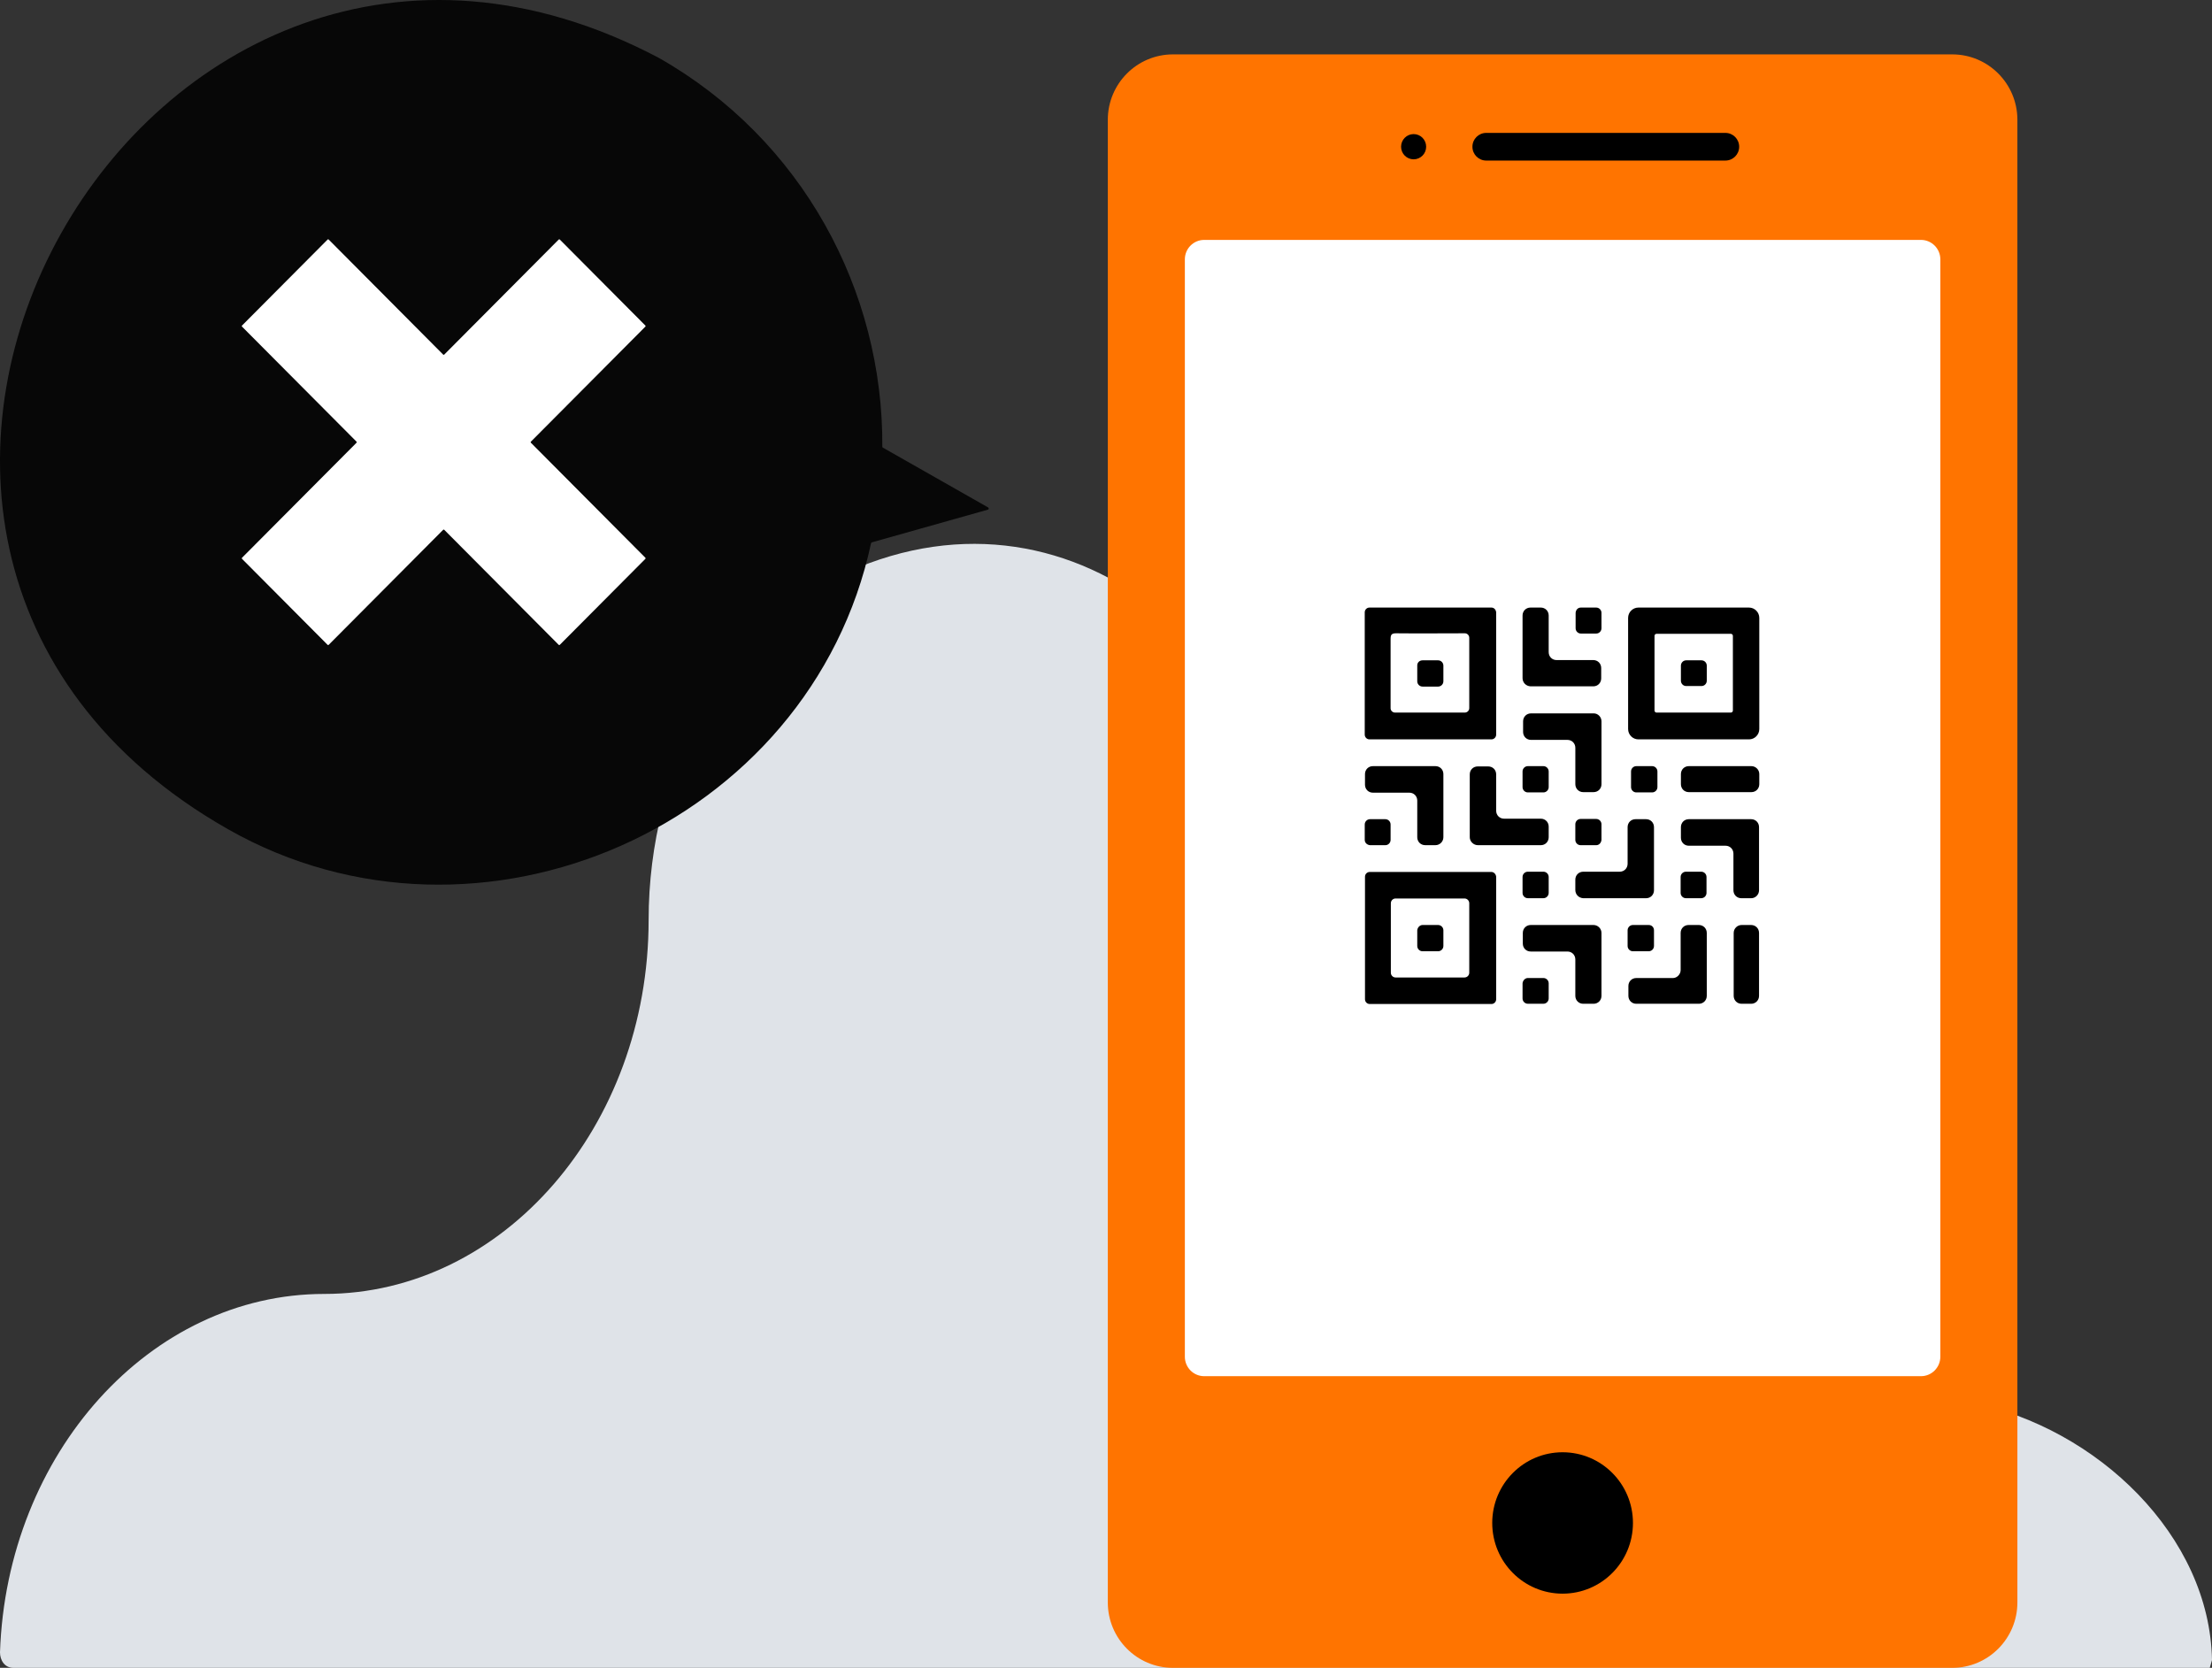 <svg width="191" height="144" viewBox="0 0 191 144" fill="none" xmlns="http://www.w3.org/2000/svg">
<rect x="0" y="0" width="191" height="144" fill="#333333" stroke="none"/>
<path d="M191 143.332C190.807 132.644 181.151 123.294 170.142 121.067C166.28 120.4 162.031 120.178 159.134 117.728C156.044 115.279 155.273 111.272 153.728 107.71C151.024 101.922 145.422 97.246 139.05 95.465C134.029 94.13 128.621 94.351 123.793 92.571C117.806 90.568 112.012 85.668 112.012 79.212C112.012 57.395 93.086 40.474 73.194 49.38C62.572 54.055 56.007 66.299 56.007 79.435C56.007 97.245 43.454 111.717 28.004 111.717C12.94 111.717 0.58 125.52 0 142.663C0 143.332 0.388 144 1.159 144H190.807" fill="#DFE3E8"/>
<path d="M56.893 4.999C12.482 -18.436 -24.021 46.768 19.692 71.597C41.38 83.915 69.971 71.306 75.213 46.898C75.228 46.868 75.246 46.836 75.294 46.823C76.012 46.62 83.865 44.407 85.302 44.004C85.397 43.975 85.389 43.849 85.327 43.815L76.23 38.646C76.2 38.63 76.186 38.581 76.186 38.581C76.278 25.124 69.299 12.045 56.893 4.999Z" fill="#070707"/>
<path d="M168.572 4.696H101.28C98.174 4.696 95.656 7.226 95.656 10.346V138.35C95.656 141.47 98.174 144 101.28 144H168.572C171.678 144 174.196 141.47 174.196 138.35V10.346C174.196 7.226 171.678 4.696 168.572 4.696Z" fill="#FF7400"/>
<path d="M165.87 20.713H103.981C103.055 20.713 102.309 21.465 102.309 22.393V117.137C102.309 118.067 103.055 118.819 103.981 118.819H165.87C166.794 118.819 167.543 118.067 167.543 117.137V22.393C167.543 21.465 166.794 20.713 165.87 20.713Z" fill="white"/>
<path d="M134.925 137.595C138.281 137.595 141.001 134.862 141.001 131.491C141.001 128.12 138.281 125.387 134.925 125.387C131.57 125.387 128.85 128.12 128.85 131.491C128.85 134.862 131.57 137.595 134.925 137.595Z" fill="black"/>
<path fill-rule="evenodd" clip-rule="evenodd" d="M127.14 12.669C127.14 12.009 127.672 11.475 128.328 11.475H148.985C149.641 11.475 150.173 12.009 150.173 12.669C150.173 13.328 149.641 13.863 148.985 13.863H128.328C127.672 13.863 127.14 13.328 127.14 12.669Z" fill="black"/>
<path d="M122.064 13.756C122.663 13.756 123.145 13.268 123.145 12.669C123.145 12.065 122.663 11.577 122.064 11.577C121.465 11.577 120.979 12.065 120.979 12.669C120.979 13.268 121.465 13.756 122.064 13.756Z" fill="black"/>
<path d="M138.284 62.28V67.705C138.284 68.094 137.987 68.392 137.599 68.392H136.71C136.323 68.392 136.026 68.094 136.026 67.705V64.569C136.026 64.18 135.73 63.881 135.342 63.881H132.199C131.811 63.881 131.515 63.584 131.515 63.195V62.28C131.515 61.891 131.811 61.593 132.199 61.593H137.622C137.963 61.593 138.284 61.889 138.284 62.28Z" fill="black"/>
<path d="M123.948 72.971H123.06C122.673 72.971 122.376 72.673 122.376 72.284V69.126C122.376 68.736 122.08 68.439 121.693 68.439H118.547C118.16 68.439 117.863 68.141 117.863 67.751V66.835C117.863 66.446 118.16 66.148 118.547 66.148H123.948C124.336 66.148 124.632 66.446 124.632 66.835V72.284C124.632 72.673 124.313 72.971 123.948 72.971Z" fill="black"/>
<path d="M126.91 72.285V66.859C126.91 66.47 127.207 66.173 127.594 66.173H128.506C128.894 66.173 129.19 66.47 129.19 66.859V69.997C129.19 70.386 129.486 70.684 129.874 70.684H133.041C133.429 70.684 133.725 70.982 133.725 71.371V72.285C133.725 72.674 133.429 72.973 133.041 72.973H127.618C127.229 72.973 126.91 72.652 126.91 72.285Z" fill="black"/>
<path d="M136.025 76.842V75.95C136.025 75.561 136.322 75.263 136.71 75.263H139.855C140.242 75.263 140.539 74.965 140.539 74.576V71.416C140.539 71.026 140.835 70.728 141.222 70.728H142.133C142.52 70.728 142.817 71.026 142.817 71.416V76.864C142.817 77.253 142.52 77.552 142.133 77.552H136.71C136.322 77.529 136.025 77.231 136.025 76.842Z" fill="black"/>
<path d="M131.468 58.546V53.144C131.468 52.755 131.764 52.457 132.152 52.457H133.041C133.429 52.457 133.725 52.755 133.725 53.144V56.304C133.725 56.693 134.02 56.99 134.407 56.99H137.575C137.962 56.99 138.259 57.287 138.259 57.677V58.57C138.259 58.96 137.962 59.258 137.575 59.258H132.152C131.764 59.234 131.468 58.936 131.468 58.546Z" fill="black"/>
<path d="M138.283 80.552V85.978C138.283 86.367 137.986 86.665 137.598 86.665H136.709C136.322 86.665 136.025 86.367 136.025 85.978V82.84C136.025 82.451 135.729 82.153 135.341 82.153H132.173C131.786 82.153 131.491 81.857 131.491 81.468V80.552C131.491 80.162 131.786 79.864 132.173 79.864H137.598C137.962 79.864 138.283 80.162 138.283 80.552Z" fill="black"/>
<path d="M151.205 77.552H150.361C149.973 77.552 149.677 77.253 149.677 76.864V73.706C149.677 73.317 149.381 73.019 148.993 73.019H145.826C145.438 73.019 145.142 72.721 145.142 72.332V71.416C145.142 71.026 145.438 70.728 145.826 70.728H151.205C151.592 70.728 151.888 71.026 151.888 71.416V76.864C151.888 77.231 151.592 77.552 151.205 77.552Z" fill="black"/>
<path d="M145.119 83.756V80.552C145.119 80.162 145.415 79.864 145.803 79.864H146.691C147.078 79.864 147.375 80.162 147.375 80.552V85.978C147.375 86.367 147.078 86.665 146.691 86.665H141.289C140.902 86.665 140.607 86.367 140.607 85.978V85.131C140.607 84.741 140.902 84.443 141.289 84.443H144.457C144.8 84.443 145.119 84.123 145.119 83.756Z" fill="black"/>
<path d="M151.91 66.835V67.705C151.91 68.094 151.614 68.392 151.226 68.392H145.826C145.438 68.392 145.142 68.094 145.142 67.705V66.835C145.142 66.446 145.438 66.148 145.826 66.148H151.226C151.592 66.148 151.91 66.446 151.91 66.835Z" fill="black"/>
<path d="M150.383 79.864H151.204C151.591 79.864 151.888 80.162 151.888 80.552V85.978C151.888 86.367 151.591 86.665 151.204 86.665H150.383C149.996 86.665 149.699 86.367 149.699 85.978V80.552C149.699 80.162 150.018 79.864 150.383 79.864Z" fill="black"/>
<path d="M133.269 68.416H131.924C131.674 68.416 131.468 68.209 131.468 67.958V66.606C131.468 66.355 131.674 66.148 131.924 66.148H133.269C133.519 66.148 133.725 66.355 133.725 66.606V67.958C133.725 68.209 133.519 68.416 133.269 68.416Z" fill="black"/>
<path d="M141.29 66.148H142.658C142.908 66.148 143.114 66.355 143.114 66.606V67.958C143.114 68.209 142.908 68.416 142.658 68.416H141.29C141.04 68.416 140.836 68.209 140.836 67.958V66.606C140.836 66.355 141.04 66.148 141.29 66.148Z" fill="black"/>
<path d="M137.827 72.973H136.481C136.231 72.973 136.025 72.769 136.025 72.515V71.165C136.025 70.913 136.231 70.707 136.481 70.707H137.827C138.077 70.707 138.283 70.913 138.283 71.165V72.515C138.259 72.769 138.077 72.973 137.827 72.973Z" fill="black"/>
<path d="M133.269 77.55H131.924C131.674 77.55 131.468 77.345 131.468 77.092V75.72C131.468 75.466 131.674 75.262 131.924 75.262H133.269C133.519 75.262 133.725 75.466 133.725 75.72V77.092C133.725 77.345 133.519 77.55 133.269 77.55Z" fill="black"/>
<path d="M142.817 80.322V81.673C142.817 81.925 142.613 82.131 142.361 82.131H140.995C140.743 82.131 140.539 81.925 140.539 81.673V80.322C140.539 80.071 140.743 79.864 140.995 79.864H142.361C142.635 79.864 142.817 80.071 142.817 80.322Z" fill="black"/>
<path d="M136.506 52.457H137.828C138.078 52.457 138.283 52.664 138.283 52.915V54.243C138.283 54.494 138.078 54.701 137.828 54.701H136.506C136.254 54.701 136.05 54.494 136.05 54.243V52.915C136.072 52.64 136.254 52.457 136.506 52.457Z" fill="black"/>
<path d="M117.841 72.515V71.186C117.841 70.935 118.047 70.728 118.297 70.728H119.619C119.869 70.728 120.074 70.935 120.074 71.186V72.515C120.074 72.768 119.869 72.973 119.619 72.973H118.297C118.047 72.95 117.841 72.768 117.841 72.515Z" fill="black"/>
<path d="M146.896 77.55H145.574C145.324 77.55 145.118 77.345 145.118 77.092V75.72C145.118 75.466 145.324 75.262 145.574 75.262H146.896C147.146 75.262 147.352 75.466 147.352 75.72V77.092C147.352 77.345 147.146 77.55 146.896 77.55Z" fill="black"/>
<path d="M131.924 84.441H133.269C133.519 84.441 133.725 84.648 133.725 84.899V86.205C133.725 86.456 133.519 86.663 133.269 86.663H131.924C131.674 86.663 131.468 86.456 131.468 86.205V84.899C131.492 84.648 131.695 84.441 131.924 84.441Z" fill="black"/>
<path d="M128.78 52.457H118.25C118.024 52.457 117.841 52.641 117.841 52.868V63.423C117.841 63.651 118.024 63.837 118.25 63.837H128.78C129.006 63.837 129.19 63.651 129.19 63.423V52.868C129.167 52.64 129.008 52.457 128.78 52.457ZM126.866 55.09V61.111V61.137C126.866 61.351 126.693 61.524 126.48 61.524H126.454H120.484H120.46C120.252 61.524 120.076 61.36 120.074 61.152C120.074 61.146 120.074 61.14 120.074 61.135C120.074 61.135 120.074 61.135 120.074 61.111C120.074 61.088 120.074 61.066 120.074 61.044C120.074 59.097 120.074 57.127 120.074 55.182C120.074 54.815 120.143 54.678 120.553 54.678C122.536 54.701 124.495 54.678 126.478 54.678C126.478 54.678 126.48 54.678 126.482 54.678C126.693 54.678 126.866 54.852 126.866 55.066V55.09Z" fill="black"/>
<path d="M151.02 52.457H141.473C140.982 52.457 140.583 52.858 140.583 53.351V62.943C140.583 63.436 140.982 63.837 141.473 63.837H151.02C151.511 63.837 151.91 63.436 151.91 62.943V53.351C151.91 52.86 151.509 52.457 151.02 52.457ZM149.454 61.524H143.039C142.941 61.524 142.863 61.444 142.863 61.347V54.9C142.863 54.803 142.941 54.723 143.039 54.723H149.454C149.552 54.723 149.63 54.803 149.63 54.9V61.347C149.63 61.444 149.552 61.524 149.454 61.524Z" fill="black"/>
<path d="M128.78 75.284H118.275C118.047 75.284 117.863 75.469 117.863 75.695V86.275C117.863 86.502 118.047 86.686 118.275 86.686H128.78C129.006 86.686 129.19 86.502 129.19 86.275V75.695C129.167 75.466 128.984 75.284 128.78 75.284ZM126.866 77.986V83.984C126.866 84.211 126.682 84.395 126.454 84.395H120.506C120.28 84.395 120.096 84.211 120.096 83.984V77.986C120.096 77.758 120.28 77.574 120.506 77.574H126.454C126.682 77.574 126.866 77.758 126.866 77.986Z" fill="black"/>
<path d="M122.832 57.012H124.176C124.426 57.012 124.632 57.218 124.632 57.47V58.821C124.632 59.072 124.426 59.279 124.176 59.279H122.832C122.58 59.279 122.376 59.072 122.376 58.821V57.446C122.376 57.195 122.58 57.012 122.832 57.012Z" fill="black"/>
<path d="M145.142 58.774V57.47C145.142 57.218 145.347 57.012 145.597 57.012H146.919C147.171 57.012 147.375 57.218 147.375 57.47V58.774C147.375 59.028 147.171 59.232 146.919 59.232H145.597C145.347 59.232 145.142 59.028 145.142 58.774Z" fill="black"/>
<path d="M122.832 79.864H124.176C124.426 79.864 124.632 80.071 124.632 80.322V81.673C124.632 81.925 124.426 82.131 124.176 82.131H122.832C122.58 82.131 122.376 81.925 122.376 81.673V80.322C122.398 80.071 122.604 79.864 122.832 79.864Z" fill="black"/>
<path d="M55.729 28.11L48.334 20.679C48.308 20.654 48.272 20.654 48.246 20.679L38.356 30.617C38.33 30.642 38.294 30.642 38.268 30.617L28.378 20.679C28.352 20.654 28.316 20.654 28.29 20.679L20.895 28.11C20.869 28.135 20.869 28.172 20.895 28.197L30.787 38.135C30.811 38.16 30.811 38.197 30.787 38.222L20.895 48.16C20.869 48.184 20.869 48.222 20.895 48.247L28.29 55.678C28.316 55.702 28.352 55.702 28.378 55.678L38.268 45.74C38.294 45.715 38.33 45.715 38.356 45.74L48.246 55.678C48.272 55.702 48.308 55.702 48.334 55.678L55.729 48.247C55.755 48.222 55.755 48.184 55.729 48.16L45.838 38.222C45.813 38.197 45.813 38.16 45.838 38.135L55.729 28.197C55.755 28.175 55.755 28.135 55.729 28.11Z" fill="white"/>
</svg>
